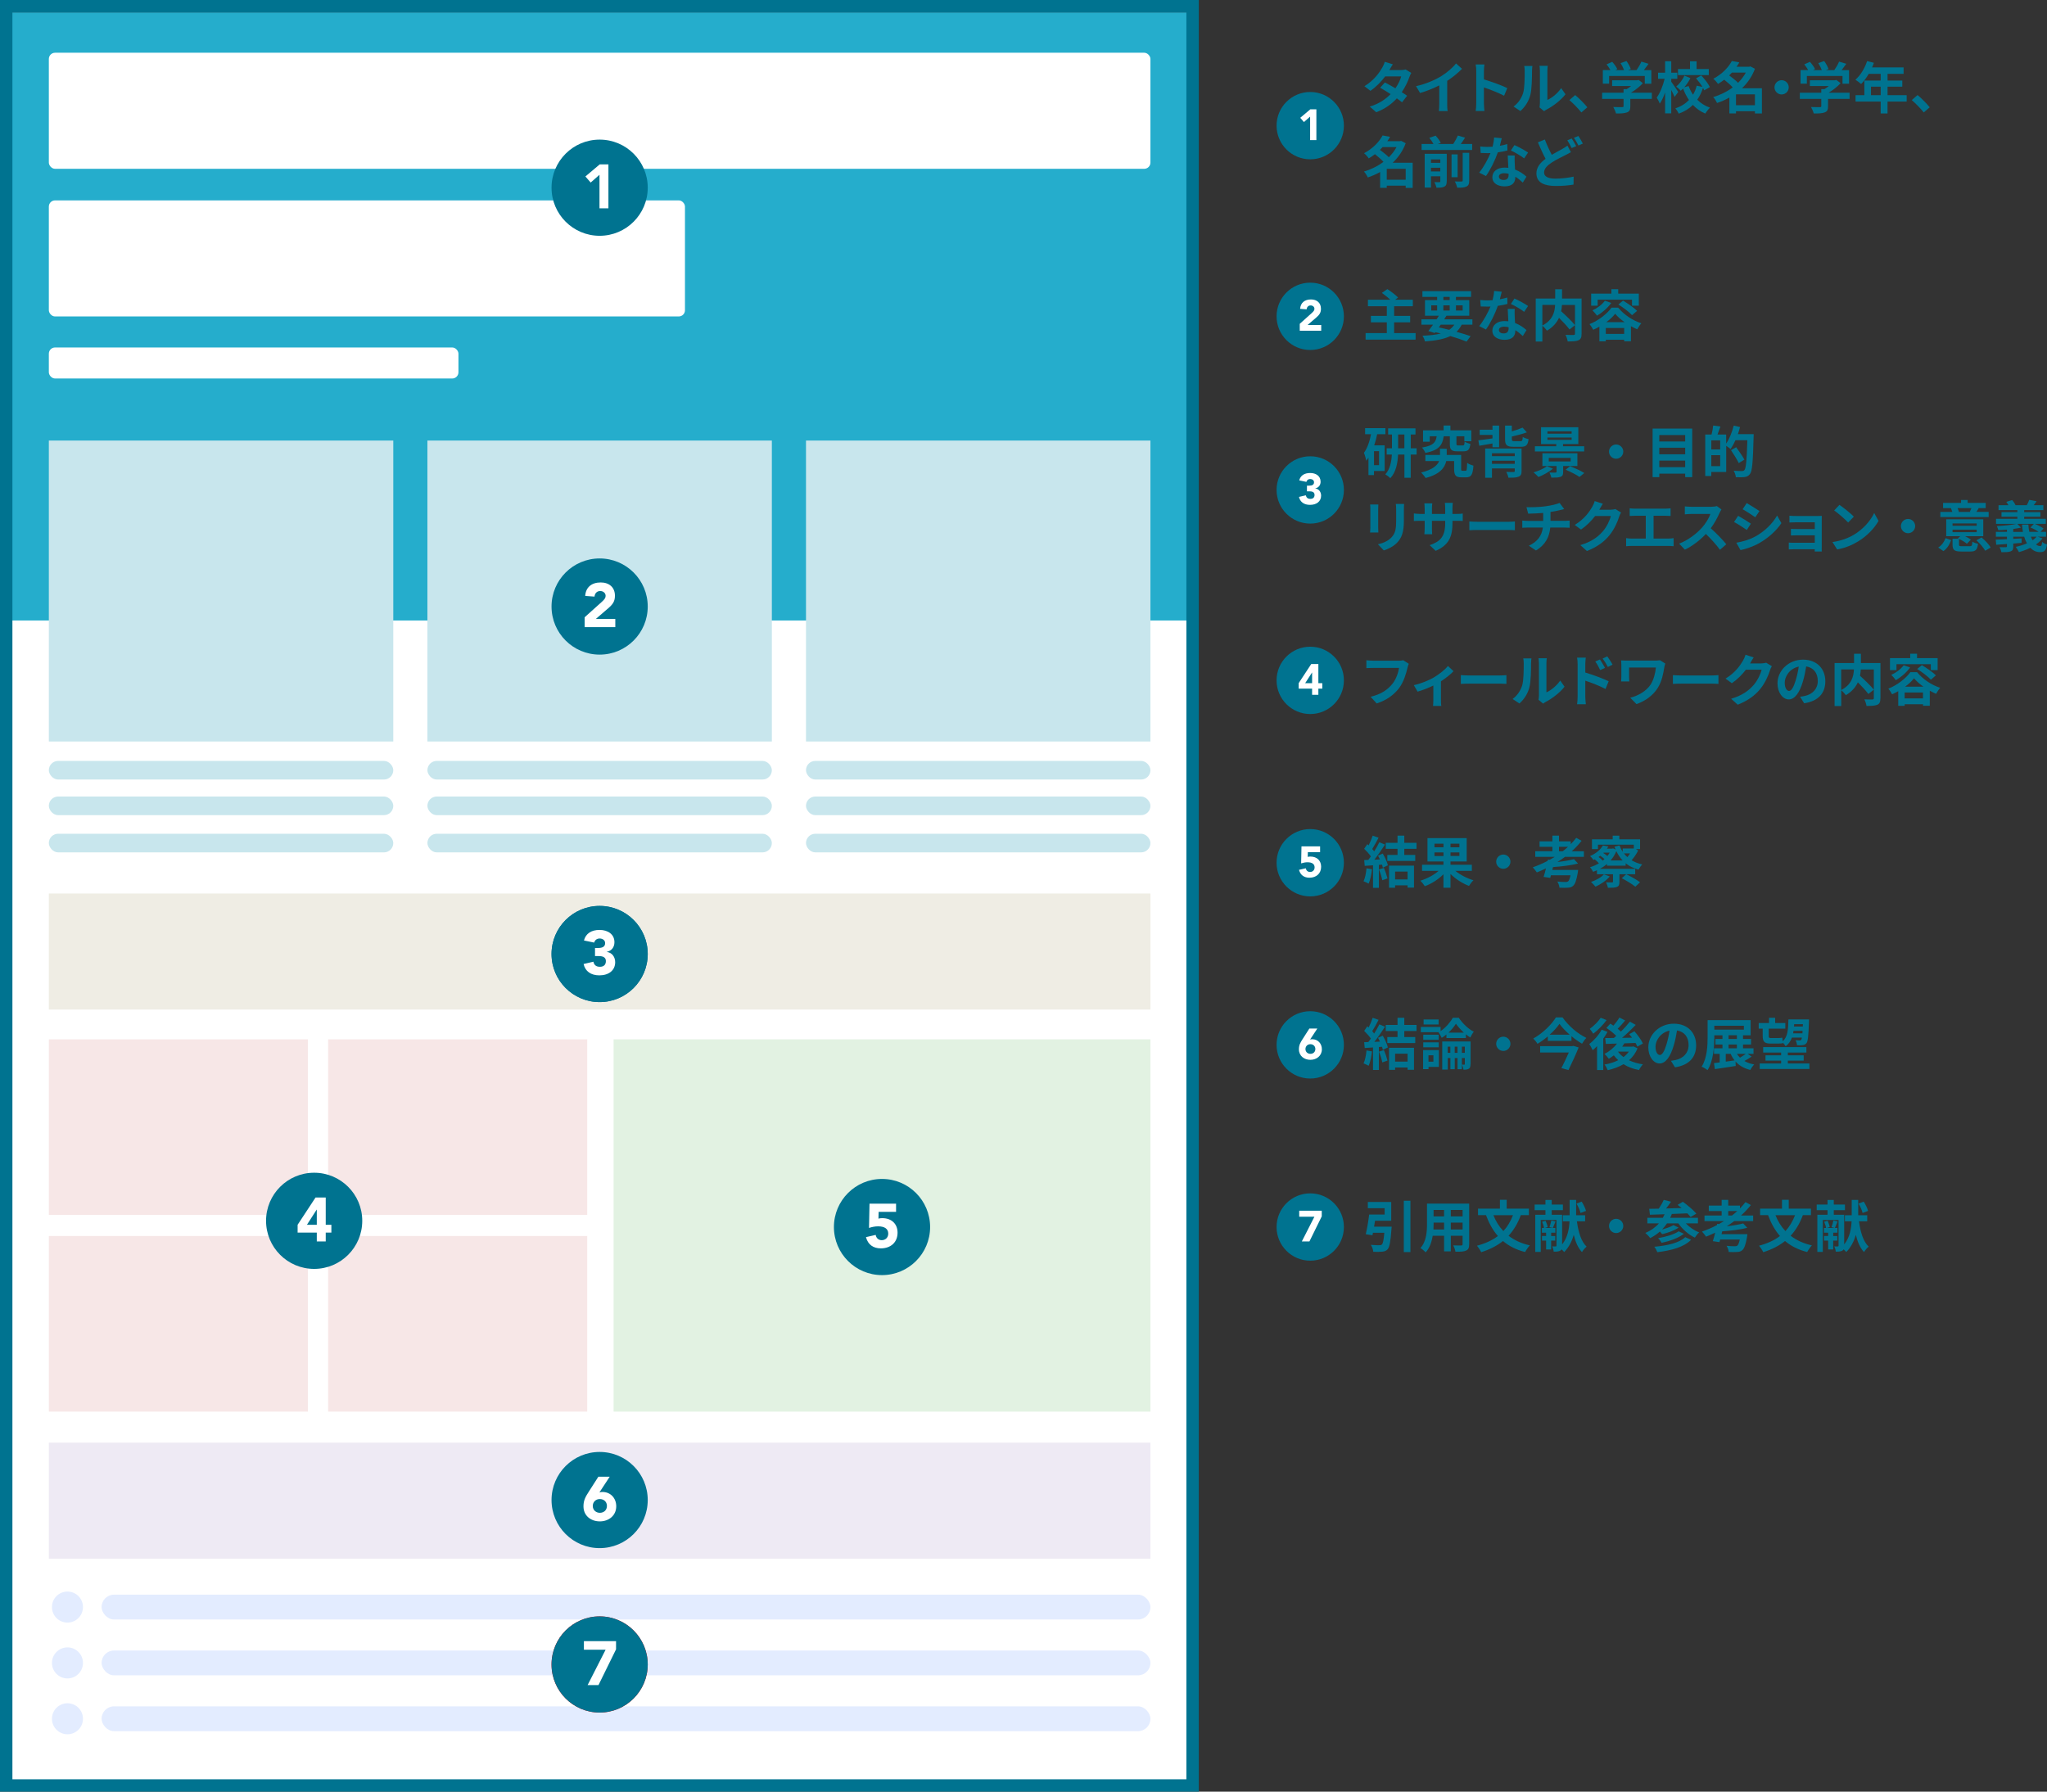<?xml version="1.0" encoding="UTF-8"?>
<svg xmlns="http://www.w3.org/2000/svg" id="_レイヤー_2" data-name="レイヤー 2" viewBox="0 0 659.67 577.5">
  <rect x="0" y="0" width="659.67" height="577.5" fill="#333333" stroke="none"/>
  <defs>
    <style>
      .cls-1 {
        fill: #007390;
      }

      .cls-1, .cls-2, .cls-3, .cls-4, .cls-5, .cls-6, .cls-7, .cls-8, .cls-9, .cls-10 {
        stroke-width: 0px;
      }

      .cls-2 {
        fill: #e3ecff;
      }

      .cls-3 {
        fill: #eeeaf4;
      }

      .cls-4 {
        fill: red;
      }

      .cls-5 {
        fill: #f7e7e7;
      }

      .cls-11 {
        fill: none;
        stroke: #007390;
        stroke-miterlimit: 10;
        stroke-width: 4px;
      }

      .cls-6 {
        fill: #efede4;
      }

      .cls-7 {
        fill: #25adcc;
      }

      .cls-8 {
        fill: #fff;
      }

      .cls-9 {
        fill: #e2f2e2;
      }

      .cls-10 {
        fill: #c8e6ed;
      }
    </style>
  </defs>
  <g id="process_11_sp">
    <rect class="cls-7" x="3.74" y="4" width="379" height="198"></rect>
    <rect class="cls-8" x="3.74" y="200" width="379" height="375"></rect>
    <rect class="cls-11" x="2" y="2" width="382.33" height="573.5"></rect>
    <g>
      <g>
        <circle class="cls-1" cx="422.24" cy="40.5" r="10.85"></circle>
        <path class="cls-8" d="M424.22,45.15h-2.02v-7.56l-1.99,1.75-1.19-1.37,3.24-2.73h1.96v9.92Z"></path>
      </g>
      <g>
        <path class="cls-1" d="M454.8,23.51c-.2.34-.43.83-.59,1.28-.47,1.39-1.3,3.21-2.48,4.93.67.41,1.28.83,1.73,1.15l-1.64,2.11c-.43-.38-1.01-.81-1.67-1.28-1.6,1.75-3.73,3.37-6.64,4.48l-2.09-1.82c3.19-.97,5.22-2.5,6.72-4.03-1.22-.79-2.45-1.53-3.37-2.05l1.53-1.71c.96.49,2.18,1.17,3.39,1.89.88-1.28,1.6-2.75,1.87-3.83h-5.17c-1.26,1.67-2.94,3.4-4.75,4.65l-1.94-1.49c3.17-1.95,4.84-4.41,5.74-5.98.27-.43.65-1.26.81-1.89l2.61.81c-.43.63-.9,1.46-1.12,1.84l-.02.02h3.69c.56,0,1.17-.07,1.57-.2l1.84,1.13Z"></path>
        <path class="cls-1" d="M466.37,33.43c0,.79.04,1.91.16,2.36h-2.84c.07-.43.13-1.57.13-2.36v-5.91c-1.85.94-4.11,1.87-6.19,2.45l-1.3-2.2c3.15-.68,6.18-2.02,8.19-3.26,1.82-1.13,3.69-2.74,4.7-4.07l1.93,1.75c-1.37,1.37-2.99,2.72-4.77,3.87v7.36Z"></path>
        <path class="cls-1" d="M484.71,30.86c-1.85-.97-4.55-2.02-6.5-2.68v5.1c0,.52.09,1.78.16,2.5h-2.81c.11-.7.18-1.78.18-2.5v-10.33c0-.65-.05-1.55-.18-2.18h2.81c-.07.63-.16,1.42-.16,2.18v2.65c2.41.7,5.87,1.98,7.53,2.79l-1.03,2.48Z"></path>
        <path class="cls-1" d="M487.77,34.33c1.58-1.12,2.56-2.77,3.06-4.3.5-1.55.52-4.95.52-7.13,0-.72-.05-1.21-.16-1.64h2.65c-.02.07-.13.88-.13,1.62,0,2.12-.05,5.92-.54,7.74-.54,2.03-1.66,3.8-3.21,5.17l-2.2-1.46ZM496.11,34.6c.07-.34.14-.85.14-1.33v-10.5c0-.81-.13-1.49-.14-1.55h2.68c-.02.05-.13.76-.13,1.57v9.42c1.46-.63,3.24-2.05,4.45-3.8l1.39,1.98c-1.49,1.94-4.09,3.89-6.1,4.92-.38.2-.56.36-.79.54l-1.49-1.24Z"></path>
        <path class="cls-1" d="M509.62,36.24c-1.1-1.35-2.61-2.9-3.87-3.98l1.87-1.62c1.28,1.04,3.01,2.83,3.92,3.94l-1.93,1.66Z"></path>
        <path class="cls-1" d="M532.32,31.87h-6.93v2.39c0,1.12-.23,1.67-1.12,1.98-.85.31-1.96.34-3.49.34-.14-.61-.56-1.51-.88-2.09,1.15.05,2.48.05,2.84.04.38,0,.47-.07.47-.32v-2.34h-6.91v-1.98h6.91v-1.17h1.03c.47-.29.96-.63,1.39-.99h-6.1v-1.85h8.08l.47-.11,1.35,1.04c-1.01,1.1-2.41,2.23-3.87,3.08h6.77v1.98ZM518.55,26.97h-2.02v-4.38h2.45c-.32-.59-.81-1.3-1.24-1.85l1.82-.81c.63.7,1.35,1.66,1.64,2.36l-.65.31h2.83c-.25-.7-.7-1.57-1.13-2.25l1.89-.68c.58.77,1.17,1.87,1.4,2.59l-.86.34h2.72c.59-.85,1.21-1.89,1.55-2.74l2.32.7c-.49.7-1.01,1.4-1.51,2.04h2.4v4.38h-2.11v-2.49h-11.49v2.49Z"></path>
        <path class="cls-1" d="M539.66,31.25c-.23-.58-.67-1.44-1.08-2.25v7.54h-1.98v-6.73c-.49,1.4-1.08,2.7-1.73,3.6-.18-.59-.65-1.42-.97-1.95,1.06-1.44,2.05-3.91,2.54-6.05h-2.11v-1.98h2.27v-3.69h1.98v3.69h1.96v1.98h-1.96v.92c.5.67,1.93,2.81,2.25,3.31l-1.17,1.6ZM549.21,29.11c-.11-.23-.23-.5-.4-.77-.45,1.39-1.06,2.67-1.85,3.8,1.13,1.12,2.5,2.02,4.1,2.56-.49.45-1.17,1.31-1.49,1.91-1.57-.65-2.9-1.6-4.01-2.79-1.19,1.19-2.7,2.14-4.56,2.81-.22-.49-.74-1.3-1.1-1.71,1.84-.59,3.28-1.53,4.39-2.68-.76-1.1-1.39-2.34-1.89-3.69-.25.25-.52.49-.77.7-.31-.41-.99-1.01-1.46-1.35,1.08-.86,2.09-2.25,2.66-3.51l1.93.79c-.52,1.04-1.22,2.09-1.98,2.93l1.39-.38c.36.99.85,1.93,1.42,2.79.54-.9.94-1.87,1.19-2.9l1.84.38c-.56-.92-1.33-1.94-2.05-2.75l1.66-.94c1.08,1.13,2.29,2.67,2.79,3.76l-1.8,1.04ZM550.68,24.21h-9.94v-1.96h3.89v-2.5h2.11v2.5h3.94v1.96Z"></path>
        <path class="cls-1" d="M567.78,36.57h-2.23v-.72h-6.1v.7h-2.14v-5.11c-1.26.72-2.61,1.3-3.98,1.76-.25-.59-.79-1.48-1.24-1.91,2.25-.65,4.43-1.73,6.3-3.12-.72-.79-1.8-1.73-2.75-2.48-.61.49-1.28.94-2,1.37-.32-.52-1.03-1.31-1.51-1.67,2.95-1.57,4.93-3.76,5.98-5.73l2.41.45c-.27.47-.58.94-.9,1.4h4.09l.36-.11,1.48.77c-.92,2.47-2.38,4.57-4.18,6.28h6.43v8.1ZM558.13,23.39c-.29.31-.58.61-.88.92.95.7,2.11,1.6,2.86,2.38,1.01-.99,1.85-2.11,2.5-3.29h-4.48ZM565.55,33.92v-3.51h-6.1v3.51h6.1Z"></path>
        <path class="cls-1" d="M574.15,25.85c1.26,0,2.3,1.04,2.3,2.3s-1.04,2.3-2.3,2.3-2.3-1.04-2.3-2.3,1.04-2.3,2.3-2.3Z"></path>
        <path class="cls-1" d="M596.04,31.87h-6.93v2.39c0,1.12-.23,1.67-1.12,1.98-.85.31-1.96.34-3.49.34-.14-.61-.56-1.51-.88-2.09,1.15.05,2.48.05,2.84.04.38,0,.47-.07.47-.32v-2.34h-6.91v-1.98h6.91v-1.17h1.03c.47-.29.96-.63,1.39-.99h-6.1v-1.85h8.08l.47-.11,1.35,1.04c-1.01,1.1-2.41,2.23-3.87,3.08h6.77v1.98ZM582.27,26.97h-2.02v-4.38h2.45c-.32-.59-.81-1.3-1.24-1.85l1.82-.81c.63.7,1.35,1.66,1.64,2.36l-.65.31h2.83c-.25-.7-.7-1.57-1.13-2.25l1.89-.68c.58.77,1.17,1.87,1.4,2.59l-.86.34h2.72c.59-.85,1.21-1.89,1.55-2.74l2.32.7c-.49.7-1.01,1.4-1.51,2.04h2.4v4.38h-2.11v-2.49h-11.49v2.49Z"></path>
        <path class="cls-1" d="M614.44,32.73h-6.16v3.85h-2.21v-3.85h-8.1v-2.05h2.84v-4.72h5.26v-2.16h-3.85c-.74,1.28-1.6,2.43-2.45,3.28-.42-.36-1.33-1.08-1.85-1.39,1.62-1.37,3.01-3.67,3.78-6l2.18.56c-.16.5-.36.99-.59,1.48h10.17v2.07h-5.17v2.16h4.75v1.98h-4.75v2.74h6.16v2.05ZM606.07,30.68v-2.74h-3.12v2.74h3.12Z"></path>
        <path class="cls-1" d="M619.96,36.24c-1.1-1.35-2.61-2.9-3.87-3.98l1.87-1.62c1.28,1.04,3.01,2.83,3.92,3.94l-1.93,1.66Z"></path>
        <path class="cls-1" d="M455.23,60.57h-2.23v-.72h-6.1v.7h-2.14v-5.11c-1.26.72-2.61,1.3-3.98,1.76-.25-.59-.79-1.48-1.24-1.91,2.25-.65,4.43-1.73,6.3-3.12-.72-.79-1.8-1.73-2.75-2.48-.61.49-1.28.94-2,1.37-.32-.52-1.03-1.31-1.51-1.67,2.95-1.57,4.93-3.76,5.98-5.73l2.41.45c-.27.47-.58.94-.9,1.4h4.09l.36-.11,1.48.77c-.92,2.47-2.38,4.57-4.18,6.28h6.43v8.1ZM445.58,47.39c-.29.31-.58.61-.88.92.95.7,2.11,1.6,2.86,2.38,1.01-.99,1.85-2.11,2.5-3.29h-4.48ZM453,57.92v-3.51h-6.1v3.51h6.1Z"></path>
        <path class="cls-1" d="M474.42,46.41v1.93h-16.29v-1.93h3.83c-.32-.61-.85-1.39-1.35-1.98l2.03-.7c.65.68,1.37,1.66,1.67,2.34l-.99.34h5.01c.54-.83,1.12-1.89,1.48-2.72l2.32.68c-.43.7-.92,1.4-1.37,2.03h3.66ZM466.22,58.44c0,.92-.18,1.42-.79,1.73-.58.31-1.4.34-2.5.34-.11-.54-.41-1.33-.68-1.82.67.04,1.39.04,1.62.02.22,0,.29-.07.29-.29v-1.6h-3.01v3.64h-2.03v-10.88h7.11v8.86ZM461.15,51.38v1.12h3.01v-1.12h-3.01ZM464.15,55.25v-1.17h-3.01v1.17h3.01ZM469.74,57.11h-1.96v-7.35h1.96v7.35ZM471.36,49.26h2.11v8.95c0,1.06-.2,1.58-.92,1.93-.68.32-1.66.38-2.95.36-.11-.58-.45-1.46-.77-2.02.92.04,1.85.04,2.16.02.29,0,.38-.07.38-.32v-8.91Z"></path>
        <path class="cls-1" d="M485.79,48.5c-.81.22-1.91.45-3.1.61-.85,2.5-2.38,5.6-3.82,7.63l-2.18-1.1c1.44-1.75,2.84-4.38,3.64-6.3-.31.02-.61.02-.92.02-.74,0-1.46-.02-2.23-.05l-.16-2.09c.77.09,1.73.13,2.38.13.52,0,1.06-.02,1.6-.05.25-.99.45-2.07.49-2.99l2.47.25c-.14.58-.36,1.48-.61,2.43.86-.14,1.69-.34,2.39-.56l.05,2.07ZM488.13,50.11c-.05.76-.02,1.49,0,2.29.02.5.05,1.37.11,2.25,1.53.58,2.79,1.48,3.69,2.29l-1.19,1.91c-.63-.58-1.44-1.3-2.41-1.89v.16c0,1.66-.9,2.95-3.44,2.95-2.21,0-3.96-.99-3.96-2.95,0-1.75,1.46-3.1,3.94-3.1.41,0,.83.04,1.21.07-.05-1.33-.14-2.9-.2-3.98h2.25ZM486.17,56.01c-.47-.11-.94-.18-1.44-.18-1.03,0-1.69.43-1.69,1.06,0,.67.56,1.12,1.53,1.12,1.21,0,1.6-.7,1.6-1.66v-.34ZM491.19,51.06c-1.03-.83-3.06-2-4.29-2.54l1.15-1.76c1.28.56,3.49,1.76,4.39,2.41l-1.26,1.89Z"></path>
        <path class="cls-1" d="M506.24,49.04c-.54.32-1.1.63-1.76.95-1.1.58-2.77,1.33-4.41,2.39-1.48.97-2.47,2-2.47,3.24s1.22,1.96,3.71,1.96c1.82,0,4.23-.29,5.82-.65l-.04,2.56c-1.51.27-3.4.45-5.73.45-3.55,0-6.23-.99-6.23-4.07,0-1.96,1.24-3.42,2.95-4.68-.81-1.51-1.67-3.42-2.48-5.31l2.25-.92c.68,1.85,1.51,3.57,2.23,4.93,1.31-.77,2.57-1.4,3.4-1.89.67-.38,1.17-.68,1.64-1.06l1.12,2.09ZM506.51,44.65c.45.65,1.1,1.8,1.44,2.47l-1.46.61c-.36-.74-.92-1.8-1.41-2.5l1.42-.58ZM508.65,43.82c.47.68,1.13,1.84,1.44,2.47l-1.42.61c-.38-.76-.96-1.8-1.46-2.48l1.44-.59Z"></path>
      </g>
    </g>
    <g>
      <g>
        <circle class="cls-1" cx="422.24" cy="101.96" r="10.85"></circle>
        <path class="cls-8" d="M425.69,99.51c0,1.26-.45,1.92-1.51,2.84l-2.8,2.41h4.4v1.85h-6.92v-2.23l3.85-3.46c.7-.63.88-.95.88-1.39,0-.64-.57-1.08-1.22-1.08-.71,0-1.22.49-1.29,1.26l-2.1-.15c.13-1.96,1.46-3.04,3.5-3.04,1.91,0,3.21,1.11,3.21,2.98Z"></path>
      </g>
      <g>
        <path class="cls-1" d="M456.2,107.36v2.11h-16.12v-2.11h6.84v-3.47h-5.13v-2.07h5.13v-3.12h-6.09v-2.09h7.2c-.76-.74-1.84-1.57-2.7-2.2l1.76-1.22c1.15.74,2.7,1.89,3.46,2.72l-.96.7h5.71v2.09h-6.03v3.12h5.17v2.07h-5.17v3.47h6.91Z"></path>
        <path class="cls-1" d="M471.05,104.65c-.45.92-1.01,1.67-1.67,2.3,1.75.49,3.31.97,4.54,1.4l-1.31,1.75c-1.37-.56-3.19-1.19-5.22-1.78-2.02.99-4.68,1.46-8.17,1.73-.14-.61-.49-1.37-.81-1.84,2.38-.09,4.32-.31,5.92-.72-.58-.14-1.15-.29-1.75-.41l-.2.27-2.07-.65c.45-.58.97-1.28,1.51-2.05h-3.75v-1.73h4.9c.25-.4.49-.77.72-1.15h-4.47v-5.04h3.91v-1.03h-4.74v-1.85h15.68v1.85h-4.88v1.03h4.3v5.04h-7.36c-.22.38-.47.76-.72,1.15h9.09v1.73h-3.46ZM461.24,100.09h1.89v-1.67h-1.89v1.67ZM463.67,105.53c1.12.23,2.25.5,3.35.79.67-.45,1.22-1.01,1.66-1.67h-4.39l-.61.88ZM465.14,96.72h2.04v-1.03h-2.04v1.03ZM467.18,100.09v-1.67h-2.04v1.67h2.04ZM469.2,98.42v1.67h2.16v-1.67h-2.16Z"></path>
        <path class="cls-1" d="M485.79,97.97c-.81.22-1.91.45-3.1.61-.85,2.5-2.38,5.6-3.82,7.63l-2.18-1.1c1.44-1.75,2.84-4.38,3.64-6.3-.31.02-.61.02-.92.02-.74,0-1.46-.02-2.23-.05l-.16-2.09c.77.09,1.73.13,2.38.13.52,0,1.06-.02,1.6-.05.25-.99.45-2.07.49-2.99l2.47.25c-.14.58-.36,1.48-.61,2.43.86-.14,1.69-.34,2.39-.56l.05,2.07ZM488.13,99.57c-.05.76-.02,1.49,0,2.29.02.5.05,1.37.11,2.25,1.53.58,2.79,1.48,3.69,2.29l-1.19,1.91c-.63-.58-1.44-1.3-2.41-1.89v.16c0,1.66-.9,2.95-3.44,2.95-2.21,0-3.96-.99-3.96-2.95,0-1.75,1.46-3.1,3.94-3.1.41,0,.83.04,1.21.07-.05-1.33-.14-2.9-.2-3.98h2.25ZM486.17,105.47c-.47-.11-.94-.18-1.44-.18-1.03,0-1.69.43-1.69,1.06,0,.67.56,1.12,1.53,1.12,1.21,0,1.6-.7,1.6-1.66v-.34ZM491.19,100.52c-1.03-.83-3.06-2-4.29-2.54l1.15-1.76c1.28.56,3.49,1.76,4.39,2.41l-1.26,1.89Z"></path>
        <path class="cls-1" d="M509.68,107.58c0,1.15-.23,1.75-.99,2.09-.74.34-1.89.38-3.49.38-.07-.61-.4-1.57-.7-2.12,1.06.05,2.27.04,2.61.04.34-.02.45-.11.45-.43v-9.24h-4.2c-.04.67-.11,1.33-.25,2.03,1.53,1.39,3.48,3.24,4.45,4.48l-1.76,1.39c-.72-.99-2.07-2.45-3.39-3.76-.7,1.51-1.91,2.99-3.87,4.14-.31-.43-.97-1.19-1.49-1.58v5.08h-2.14v-13.86h6.27v-2.99h2.21v2.99h6.3v11.38ZM497.04,104.93c3.4-1.76,4.01-4.43,4.11-6.64h-4.11v6.64Z"></path>
        <path class="cls-1" d="M521.5,99.19c1.91,2.32,4.68,4.12,7.44,5.02-.49.54-.97,1.33-1.33,1.94-.65-.29-1.33-.63-2.02-1.01v4.86h-2.18v-.49h-5.92v.5h-2.07v-4.72c-.65.38-1.31.72-1.98,1.01-.27-.52-.79-1.35-1.21-1.82,2.94-1.15,5.74-3.4,7.09-5.31h2.18ZM514.86,98.52h-2.09v-3.87h6.52v-1.44h2.2v1.44h6.64v3.87h-2.2v-1.93h-11.07v1.93ZM519.25,97.64c-1.13,1.62-2.93,3.15-4.59,4.11-.31-.45-1.04-1.31-1.48-1.71,1.55-.7,3.1-1.85,4-3.1l2.07.7ZM523.41,107.63v-1.91h-5.92v1.91h5.92ZM523.55,103.85c-1.22-.86-2.3-1.8-3.04-2.72-.68.88-1.69,1.84-2.88,2.72h5.92ZM523.05,96.9c1.51.9,3.53,2.29,4.52,3.29l-1.62,1.4c-.92-1.01-2.85-2.47-4.41-3.44l1.51-1.26Z"></path>
      </g>
    </g>
    <g>
      <g>
        <circle class="cls-1" cx="422.24" cy="157.92" r="10.85"></circle>
        <path class="cls-8" d="M425.58,155.24c0,1.13-.63,1.95-1.7,2.17v.04c1.18.15,1.86,1.15,1.86,2.31,0,1.86-1.47,2.97-3.57,2.97-1.92,0-3.19-.92-3.56-2.56l2.21-.52c.14.71.59,1.15,1.47,1.15s1.34-.48,1.34-1.28c0-1.15-1.13-1.15-1.9-1.15h-.55v-1.82h.64c1.09,0,1.64-.32,1.64-1.11,0-.63-.56-1.04-1.23-1.04-.59,0-1.08.32-1.23.92l-2.31-.48c.41-1.55,1.64-2.38,3.53-2.38s3.35,1,3.35,2.76Z"></path>
      </g>
      <g>
        <path class="cls-1" d="M443.81,139.96c-.23,1.21-.56,2.43-.96,3.58h3.37v8.28h-3.44v1.31h-1.78v-5.6c-.23.34-.49.68-.74.99-.07-.58-.43-1.95-.72-2.56,1.1-1.48,1.84-3.65,2.29-6.01h-1.91v-1.94h6.54v1.94h-2.65ZM444.41,145.43h-1.62v4.5h1.62v-4.5ZM456.51,146.51h-1.89v7.49h-2.03v-7.49h-2.05c-.11,2.65-.63,5.65-2.49,7.62-.36-.38-1.13-.97-1.62-1.24,1.55-1.67,2-4.18,2.11-6.37h-1.67v-2.02h1.71v-4.45h-1.24v-1.98h8.82v1.98h-1.53v4.45h1.89v2.02ZM452.58,144.49v-4.45h-2.02v4.45h2.02Z"></path>
        <path class="cls-1" d="M472.29,151.75c.38,0,.45-.31.52-2.56.43.38,1.44.74,2.02.9-.2,2.97-.76,3.76-2.3,3.76h-1.62c-1.76,0-2.3-.61-2.3-2.72v-2.52h-2.54c-.45,2.09-1.98,4.25-6.66,5.46-.31-.54-.97-1.3-1.42-1.76,3.75-.94,5.22-2.32,5.78-3.69h-4.43v-1.98h4.72v-1.98h2.16v1.98h4.65v4.48c0,.56.07.63.45.63h.99ZM465.25,140.62c-.4,2.77-1.42,4.48-5.91,5.37-.18-.54-.7-1.33-1.1-1.73,3.73-.61,4.46-1.73,4.74-3.64h-2.23v1.76h-2.16v-3.67h6.63v-1.55h2.2v1.55h6.73v3.51h-2.25v-1.6h-2.54v2.41c0,.49.07.54.61.54h1.44c.43,0,.52-.16.59-1.22.4.29,1.28.61,1.85.74-.23,1.87-.79,2.38-2.21,2.38h-2.02c-1.96,0-2.39-.59-2.39-2.39v-2.45h-1.98Z"></path>
        <path class="cls-1" d="M480.98,142.94c-1.51.29-3.02.52-4.27.74l-.29-1.76c1.21-.13,2.84-.36,4.55-.61v-1.13h-4.12v-1.66h4.12v-1.35h2.14v6.99h-2.14v-1.21ZM490.35,151.82c0,1.04-.25,1.55-1.01,1.84-.74.31-1.78.31-3.24.31-.09-.56-.4-1.33-.67-1.87.86.05,2.04.05,2.29.05.32-.02.43-.09.43-.34v-.83h-7.35v3.01h-2.18v-9.43h11.72v7.27ZM480.8,146.09v.94h7.35v-.94h-7.35ZM488.15,149.5v-.99h-7.35v.99h7.35ZM489.99,142.21c.54,0,.67-.22.74-1.37.43.31,1.3.59,1.87.72-.22,1.89-.79,2.45-2.39,2.45h-2.52c-2.14,0-2.67-.59-2.67-2.45v-4.39h2.18v1.87c1.28-.36,2.56-.81,3.46-1.21l1.39,1.53c-1.44.52-3.24.99-4.84,1.33v.86c0,.56.13.65.79.65h2Z"></path>
        <path class="cls-1" d="M500.46,151.05c-1.21,1.04-3.13,2.09-4.68,2.7-.36-.4-1.12-1.15-1.57-1.49,1.58-.47,3.31-1.21,4.29-2l1.96.79ZM510.52,145.52h-15.88v-1.67h6.88v-.72h-4.9v-5.42h12.01v5.42h-4.93v.72h6.82v1.67ZM503.74,150.22v1.93c0,.92-.2,1.33-.9,1.57-.72.23-1.64.23-2.9.23-.11-.52-.36-1.17-.61-1.64.74.04,1.71.04,1.95.02.25-.02.34-.07.34-.27v-1.84h-4.56v-4.12h11.27v4.12h-4.59ZM498.68,139.78h7.8v-.76h-7.8v.76ZM498.68,141.79h7.8v-.77h-7.8v.77ZM499.11,148.74h7.06v-1.15h-7.06v1.15ZM505.97,150.27c1.46.56,3.49,1.48,4.59,2.2l-1.55,1.26c-.96-.68-2.94-1.71-4.47-2.32l1.42-1.13Z"></path>
        <path class="cls-1" d="M520.82,143.27c1.26,0,2.3,1.04,2.3,2.3s-1.04,2.3-2.3,2.3-2.3-1.04-2.3-2.3,1.04-2.3,2.3-2.3Z"></path>
        <path class="cls-1" d="M545.34,138.14v15.65h-2.27v-1.12h-8.34v1.12h-2.16v-15.65h12.77ZM534.73,140.23v2.07h8.34v-2.07h-8.34ZM534.73,144.31v2.12h8.34v-2.12h-8.34ZM543.07,150.58v-2.12h-8.34v2.12h8.34Z"></path>
        <path class="cls-1" d="M565.14,139.94s0,.72-.02.97c-.23,8.05-.43,10.91-1.17,11.87-.5.67-1.01.86-1.73.99-.68.09-1.76.07-2.83.04-.04-.59-.32-1.5-.7-2.09,1.15.11,2.21.11,2.68.11.36,0,.56-.07.79-.31.52-.58.76-3.28.95-9.63h-3.85c-.47,1.08-1.03,2.07-1.58,2.84-.29-.27-.9-.68-1.39-1.01v8.41h-4.81v1.31h-1.95v-13.38h2.04c.23-.9.45-2.05.52-2.9l2.34.32c-.31.9-.63,1.8-.94,2.58h2.79v2.92c1.04-1.51,1.91-3.69,2.43-5.8l2.04.47c-.18.77-.43,1.53-.7,2.29h5.08ZM554.35,141.94h-2.86v2.92h2.86v-2.92ZM554.35,150.24v-3.53h-2.86v3.53h2.86ZM560.33,149.26c-.5-1.08-1.62-2.84-2.5-4.16l1.67-.95c.9,1.24,2.09,2.95,2.65,4l-1.82,1.12Z"></path>
        <path class="cls-1" d="M444.19,162.6c-.04.4-.05.79-.05,1.37v6.09c0,.45.02,1.15.05,1.57h-2.67c.02-.34.09-1.04.09-1.58v-6.07c0-.34-.02-.97-.07-1.37h2.65ZM452.49,162.44c-.04.5-.07,1.08-.07,1.8v3.57c0,3.87-.76,5.53-2.09,7-1.19,1.31-3.06,2.2-4.38,2.61l-1.89-1.98c1.8-.41,3.31-1.1,4.41-2.27,1.22-1.35,1.46-2.7,1.46-5.51v-3.42c0-.72-.04-1.3-.11-1.8h2.66Z"></path>
        <path class="cls-1" d="M469.41,165.65c.95,0,1.49-.04,1.98-.13v2.4c-.4-.04-1.03-.05-1.98-.05h-1.33v.59c0,4.46-1.08,7.18-5.42,9.09l-1.93-1.82c3.47-1.21,5-2.77,5-7.18v-.68h-4.27v2.45c0,.79.05,1.53.07,1.89h-2.52c.05-.36.11-1.08.11-1.89v-2.45h-1.53c-.9,0-1.55.04-1.95.07v-2.45c.32.05,1.04.16,1.95.16h1.53v-1.78c0-.68-.07-1.28-.11-1.62h2.56c-.05.34-.11.92-.11,1.64v1.76h4.27v-1.89c0-.72-.05-1.31-.11-1.67h2.56c-.04.36-.11.95-.11,1.67v1.89h1.33Z"></path>
        <path class="cls-1" d="M473.51,168.08c.65.05,1.96.11,2.9.11h9.67c.83,0,1.64-.07,2.11-.11v2.83c-.43-.02-1.35-.09-2.11-.09h-9.67c-1.03,0-2.23.04-2.9.09v-2.83Z"></path>
        <path class="cls-1" d="M504.19,167.9c.38,0,1.24-.07,1.64-.11v2.32c-.49-.04-1.1-.07-1.58-.07h-4.66c-.27,3.03-1.57,5.58-4.61,7.4l-2.29-1.55c2.74-1.26,4.18-3.19,4.52-5.85h-4.95c-.56,0-1.22.04-1.69.07v-2.32c.49.05,1.1.11,1.66.11h5.08v-2.56c-1.73.14-3.62.2-4.83.23l-.56-2.09c1.37.04,4.16,0,6.14-.29,1.8-.25,3.64-.67,4.54-1.08l1.48,1.98c-.61.14-1.08.27-1.39.34-.88.23-1.95.43-3.03.59v2.86h4.54Z"></path>
        <path class="cls-1" d="M522.39,165.22c-.2.34-.45.85-.59,1.3-.49,1.6-1.51,4-3.13,6.01-1.71,2.09-3.89,3.73-7.27,5.08l-2.12-1.91c3.69-1.1,5.69-2.66,7.26-4.45,1.22-1.4,2.27-3.56,2.56-4.92h-5.06c-1.21,1.57-2.77,3.15-4.54,4.36l-2.02-1.49c3.15-1.93,4.72-4.25,5.62-5.8.27-.45.65-1.28.81-1.89l2.63.86c-.43.63-.88,1.44-1.1,1.84l-.05.09h3.62c.56,0,1.15-.09,1.57-.22l1.84,1.13Z"></path>
        <path class="cls-1" d="M537.67,173.59c.65,0,1.22-.07,1.67-.14v2.61c-.5-.07-1.26-.09-1.67-.09h-11.87c-.54,0-1.17.02-1.76.09v-2.61c.56.11,1.21.14,1.76.14h4.57v-7.35h-3.48c-.49,0-1.26.04-1.71.07v-2.47c.47.07,1.21.11,1.71.11h9.79c.54,0,1.17-.05,1.69-.11v2.47c-.54-.04-1.17-.07-1.69-.07h-3.8v7.35h4.77Z"></path>
        <path class="cls-1" d="M554.77,164.21c-.14.2-.47.76-.63,1.12-.61,1.41-1.62,3.33-2.83,4.95,1.78,1.55,3.96,3.85,5.02,5.15l-2.05,1.78c-1.17-1.62-2.84-3.46-4.54-5.1-1.91,2.02-4.3,3.89-6.77,5.06l-1.85-1.94c2.9-1.1,5.69-3.28,7.38-5.17,1.19-1.35,2.29-3.13,2.68-4.41h-6.1c-.76,0-1.75.11-2.12.13v-2.56c.49.07,1.58.13,2.12.13h6.34c.79,0,1.51-.11,1.87-.23l1.48,1.1Z"></path>
        <path class="cls-1" d="M564.24,168.8l-1.31,2.02c-1.03-.7-2.88-1.93-4.11-2.56l1.31-2c1.21.65,3.19,1.89,4.11,2.54ZM565.69,172.92c3.06-1.71,5.56-4.18,7-6.75l1.39,2.45c-1.67,2.48-4.21,4.77-7.17,6.46-1.84,1.04-4.41,1.94-6.01,2.23l-1.35-2.38c2.02-.34,4.18-.95,6.14-2.02ZM567.01,164.73l-1.35,2c-1.01-.7-2.88-1.93-4.07-2.59l1.31-1.98c1.19.67,3.17,1.93,4.11,2.57Z"></path>
        <path class="cls-1" d="M587.06,176.54c0,.29.02.9.02,1.22h-2.27c.02-.16.02-.45.02-.72h-6.82c-.5,0-1.24.04-1.55.05v-2.21c.31.04.92.07,1.57.07h6.81v-2.4h-5.74c-.68,0-1.55.02-1.96.04v-2.12c.47.04,1.28.05,1.96.05h5.74v-2.18h-5.94c-.67,0-1.8.04-2.23.07v-2.18c.47.05,1.57.09,2.23.09h6.81c.43,0,1.1-.02,1.39-.04-.02.23-.02.83-.02,1.21v9.04Z"></path>
        <path class="cls-1" d="M597.43,172.36c3.06-1.82,5.42-4.57,6.55-7l1.4,2.54c-1.37,2.43-3.76,4.92-6.66,6.66-1.82,1.1-4.14,2.11-6.68,2.54l-1.51-2.38c2.81-.4,5.15-1.31,6.9-2.36ZM597.43,166.53l-1.84,1.89c-.94-1.01-3.19-2.97-4.5-3.89l1.69-1.8c1.26.85,3.6,2.72,4.65,3.8Z"></path>
        <path class="cls-1" d="M614.89,167.27c1.26,0,2.3,1.04,2.3,2.3s-1.04,2.3-2.3,2.3-2.3-1.04-2.3-2.3,1.04-2.3,2.3-2.3Z"></path>
        <path class="cls-1" d="M624.61,176.49c1.12-.7,1.94-1.85,2.36-3.04l1.8.63c-.49,1.37-1.22,2.7-2.48,3.55l-1.67-1.13ZM640.88,166.66h-15.58v-1.66h3.85c-.11-.38-.29-.83-.45-1.21l.09-.02h-2.61v-1.66h5.8v-.96h2.12v.96h5.82v1.66h-2.54l.27.05c-.27.47-.54.85-.76,1.17h3.98v1.66ZM634.76,176.07c.67,0,.77-.2.86-1.48.41.29,1.26.58,1.82.68-.23,2-.81,2.5-2.48,2.5h-2.9c-2.27,0-2.83-.52-2.83-2.23v-1.89h1.94l-.22-.09.74-.72h-4.5v-5.46h11.94v5.46h-5.85c.72.34,1.42.76,1.87,1.1l-1.3,1.33c-.54-.49-1.58-1.12-2.54-1.55v1.8c0,.49.14.54.96.54h2.48ZM629.23,169.48h7.78v-.77h-7.78v.77ZM629.23,171.54h7.78v-.81h-7.78v.81ZM630.85,163.78c.18.41.34.86.43,1.17l-.23.05h4l-.25-.05c.16-.34.38-.79.52-1.17h-4.46ZM638.58,173.23c1.1.92,2.39,2.23,2.93,3.26l-1.76,1.03c-.5-.95-1.73-2.38-2.83-3.37l1.66-.92Z"></path>
        <path class="cls-1" d="M658.23,173.53c-.56.74-1.3,1.39-2.11,1.96.43.34.88.52,1.35.52.43,0,.54-.32.63-1.33.42.38,1.08.68,1.57.83-.29,2.02-.88,2.45-2.3,2.45-1.19,0-2.21-.5-3.08-1.39-1.15.58-2.41,1.04-3.66,1.39-.2-.43-.7-1.28-1.04-1.69,1.24-.27,2.5-.65,3.62-1.13-.36-.63-.67-1.35-.9-2.14h-3.51v.68l2.7-.14-.02,1.44-2.68.22v.92c0,.95-.2,1.37-.86,1.6-.7.25-1.62.27-2.95.27-.11-.5-.36-1.17-.61-1.64.77.05,1.76.04,2.03.02.27,0,.36-.07.36-.31v-.72c-1.26.11-2.45.18-3.46.25l-.16-1.64c.99-.04,2.25-.09,3.62-.16v-.79h-3.57v-1.57h3.57v-.72c-.95.09-1.93.14-2.81.16-.07-.36-.27-.92-.45-1.28,2.2-.13,4.75-.38,6.34-.74h-6.61v-1.62h6.88v-.67h-5.11v-1.48h5.11v-.65h-6.07v-1.58h3.19c-.2-.38-.43-.76-.68-1.08l1.87-.59c.45.47.9,1.17,1.1,1.67h3.62c.31-.54.63-1.22.79-1.73l2.38.45c-.32.47-.65.92-.94,1.28h3.12v1.58h-6.18v.65h5.22v1.48h-5.22v.67h6.97v1.62h-3.57c.99.38,2.2,1.01,2.84,1.51l-.95,1.06h1.76v1.57h-2.7l1.57.54ZM651.91,171.43c-.14-.74-.23-1.53-.29-2.34h2.05c.04.83.14,1.6.31,2.34h2.97c-.7-.5-1.73-1.08-2.63-1.4l1.12-1.17h-5.33l1.17,1.21c-.74.16-1.58.31-2.49.43v.94h3.12ZM654.47,172.99c.16.41.34.81.56,1.15.5-.34.95-.74,1.31-1.15h-1.87Z"></path>
      </g>
    </g>
    <g>
      <g>
        <circle class="cls-1" cx="422.24" cy="219.3" r="10.85"></circle>
        <path class="cls-8" d="M418.51,220.2l4.05-6.16h2.3v6.16h1.27v1.76h-1.27v1.99h-2.02v-1.99h-4.33v-1.76ZM420.61,220.2h2.23v-3.42h-.03l-2.2,3.42Z"></path>
      </g>
      <g>
        <path class="cls-1" d="M453.99,213.96c-.16.36-.31.86-.4,1.26-.41,1.76-1.21,4.56-2.7,6.55-1.64,2.16-4.03,3.94-7.24,4.97l-1.96-2.16c3.57-.83,5.6-2.39,7.06-4.21,1.19-1.49,1.87-3.55,2.11-5.08h-8.39c-.81,0-1.67.04-2.14.07v-2.54c.54.05,1.57.14,2.16.14h8.32c.36,0,.94-.02,1.42-.14l1.76,1.13Z"></path>
        <path class="cls-1" d="M468.41,216.34c-.85.94-2.41,2.2-4.05,3.26v6c0,.63.02,1.58.13,1.94h-2.67c.05-.36.09-1.31.09-1.94v-4.63c-1.58.76-3.56,1.55-5.08,1.96l-1.21-2.09c2.32-.49,4.93-1.6,6.36-2.43,1.84-1.08,3.73-2.58,4.63-3.75l1.8,1.67Z"></path>
        <path class="cls-1" d="M470.78,217.61c.65.05,1.96.11,2.9.11h9.67c.83,0,1.64-.07,2.11-.11v2.83c-.43-.02-1.35-.09-2.11-.09h-9.67c-1.03,0-2.23.04-2.9.09v-2.83Z"></path>
        <path class="cls-1" d="M487.46,225.29c1.58-1.12,2.56-2.77,3.06-4.3.5-1.55.52-4.95.52-7.13,0-.72-.05-1.21-.16-1.64h2.65c-.02.07-.13.88-.13,1.62,0,2.12-.05,5.92-.54,7.74-.54,2.03-1.66,3.8-3.21,5.17l-2.2-1.46ZM495.8,225.55c.07-.34.14-.85.14-1.33v-10.5c0-.81-.13-1.49-.14-1.55h2.68c-.02.05-.13.76-.13,1.57v9.42c1.46-.63,3.24-2.05,4.45-3.8l1.39,1.98c-1.49,1.94-4.09,3.89-6.1,4.92-.38.2-.56.36-.79.54l-1.49-1.24Z"></path>
        <path class="cls-1" d="M510.88,216.77c2.39.72,5.87,2,7.53,2.81l-1.01,2.5c-1.87-.99-4.57-2.04-6.52-2.68v5.1c0,.5.09,1.76.18,2.5h-2.83c.11-.7.18-1.8.18-2.5v-10.35c0-.65-.05-1.53-.18-2.18h2.81c-.07.63-.16,1.42-.16,2.18v2.63ZM515.67,215.98c-.52-1.13-.92-1.85-1.58-2.77l1.51-.65c.5.76,1.22,1.91,1.64,2.72l-1.57.7ZM518.14,214.97c-.58-1.13-1.01-1.8-1.67-2.7l1.5-.7c.52.72,1.28,1.86,1.69,2.67l-1.51.74Z"></path>
        <path class="cls-1" d="M536.66,213.89c-.11.27-.27.95-.32,1.21-.32,1.89-.74,4.5-2.14,6.68-1.5,2.36-3.94,4.16-6.82,5.17l-2.02-2.05c2.43-.59,5.2-2.09,6.63-4.34.9-1.46,1.46-3.46,1.64-5.4h-8.64v3.01c0,.27,0,.9.07,1.48h-2.65c.05-.56.09-1.01.09-1.48v-3.8c0-.49-.04-1.03-.09-1.51.58.04,1.37.07,2.2.07h8.61c.61,0,1.24-.04,1.71-.13l1.75,1.1Z"></path>
        <path class="cls-1" d="M539.11,217.61c.65.05,1.96.11,2.9.11h9.67c.83,0,1.64-.07,2.11-.11v2.83c-.43-.02-1.35-.09-2.11-.09h-9.67c-1.03,0-2.23.04-2.9.09v-2.83Z"></path>
        <path class="cls-1" d="M570.99,214.75c-.2.34-.45.85-.59,1.3-.49,1.6-1.51,4-3.13,6.01-1.71,2.09-3.89,3.73-7.27,5.08l-2.12-1.91c3.69-1.1,5.69-2.66,7.26-4.45,1.22-1.4,2.27-3.56,2.56-4.92h-5.06c-1.21,1.57-2.77,3.15-4.54,4.36l-2.02-1.49c3.15-1.93,4.72-4.25,5.62-5.8.27-.45.65-1.28.81-1.89l2.63.86c-.43.63-.88,1.44-1.1,1.84l-.05.09h3.62c.56,0,1.15-.09,1.57-.22l1.84,1.13Z"></path>
        <path class="cls-1" d="M580.09,224.58c.68-.09,1.19-.18,1.66-.29,2.29-.54,4.05-2.18,4.05-4.77s-1.33-4.3-3.73-4.72c-.25,1.51-.56,3.17-1.06,4.84-1.06,3.6-2.61,5.8-4.55,5.8s-3.64-2.18-3.64-5.19c0-4.11,3.58-7.63,8.21-7.63s7.2,3.08,7.2,6.97-2.3,6.41-6.81,7.09l-1.33-2.11ZM578.71,219.18c.41-1.31.74-2.85.96-4.32-2.95.61-4.52,3.21-4.52,5.17,0,1.8.72,2.68,1.39,2.68.74,0,1.46-1.12,2.18-3.53Z"></path>
        <path class="cls-1" d="M605.98,225.07c0,1.15-.23,1.75-.99,2.09-.74.34-1.89.38-3.49.38-.07-.61-.4-1.57-.7-2.12,1.06.05,2.27.04,2.61.04.34-.02.45-.11.45-.43v-9.24h-4.2c-.04.67-.11,1.33-.25,2.03,1.53,1.39,3.48,3.24,4.45,4.48l-1.76,1.39c-.72-.99-2.07-2.45-3.38-3.76-.7,1.51-1.91,2.99-3.87,4.14-.31-.43-.97-1.19-1.49-1.58v5.08h-2.14v-13.86h6.27v-2.99h2.21v2.99h6.3v11.38ZM593.34,222.42c3.4-1.76,4.01-4.43,4.11-6.64h-4.11v6.64Z"></path>
        <path class="cls-1" d="M617.81,216.68c1.91,2.32,4.68,4.12,7.44,5.02-.49.54-.97,1.33-1.33,1.94-.65-.29-1.33-.63-2.02-1.01v4.86h-2.18v-.49h-5.92v.5h-2.07v-4.72c-.65.38-1.31.72-1.98,1.01-.27-.52-.79-1.35-1.21-1.82,2.94-1.15,5.74-3.4,7.09-5.31h2.18ZM611.16,216.01h-2.09v-3.87h6.52v-1.44h2.2v1.44h6.64v3.87h-2.2v-1.93h-11.07v1.93ZM615.55,215.13c-1.13,1.62-2.93,3.15-4.59,4.11-.31-.45-1.04-1.31-1.48-1.71,1.55-.7,3.1-1.85,4-3.1l2.07.7ZM619.71,225.12v-1.91h-5.92v1.91h5.92ZM619.86,221.34c-1.22-.86-2.3-1.8-3.04-2.72-.68.88-1.69,1.84-2.88,2.72h5.92ZM619.35,214.39c1.51.9,3.53,2.29,4.52,3.29l-1.62,1.4c-.92-1.01-2.85-2.47-4.41-3.44l1.51-1.26Z"></path>
      </g>
    </g>
    <g>
      <g>
        <circle class="cls-1" cx="422.24" cy="278.08" r="10.85"></circle>
        <path class="cls-8" d="M425.41,274.67h-3.94l-.04,1.53c.24-.08.52-.11.87-.11,2.14,0,3.45,1.34,3.45,3.28,0,2.17-1.53,3.54-3.78,3.54-1.72,0-2.91-.87-3.35-2.54l2.2-.5c.11.71.62,1.19,1.36,1.19.83,0,1.47-.57,1.47-1.49,0-1.06-.81-1.64-2.28-1.64-.67,0-1.37.13-2.06.36l.11-5.48h6v1.85Z"></path>
      </g>
      <g>
        <path class="cls-1" d="M442.14,280.17c-.18,1.69-.56,3.49-1.08,4.65-.38-.23-1.17-.61-1.64-.77.52-1.06.81-2.67.95-4.18l1.76.31ZM445.6,275.11c.72,1.21,1.44,2.77,1.66,3.8l-1.62.76c-.05-.29-.14-.61-.25-.97l-1.03.07v7.4h-1.89v-7.26c-.97.05-1.87.13-2.67.18l-.18-1.87,1.33-.05c.27-.34.56-.72.83-1.12-.52-.77-1.4-1.75-2.16-2.47l1.01-1.48c.14.13.29.25.43.38.5-.99,1.01-2.2,1.31-3.13l1.89.67c-.65,1.24-1.39,2.63-2.04,3.64.23.25.45.52.63.76.65-1.01,1.22-2.05,1.66-2.95l1.82.76c-1.01,1.58-2.27,3.42-3.44,4.88l1.82-.09c-.2-.41-.42-.85-.63-1.22l1.51-.67ZM445.97,279.76c.49,1.06.95,2.47,1.17,3.38l-1.69.59c-.14-.92-.61-2.38-1.06-3.47l1.58-.5ZM452.55,273.6v1.96h3.53v1.94h-9v-1.94h3.29v-1.96h-3.8v-1.94h3.8v-2.32h2.18v2.32h3.94v1.94h-3.94ZM447.63,279.02h8.05v7.09h-2.07v-.74h-4.02v.76h-1.96v-7.11ZM449.59,280.93v2.54h4.02v-2.54h-4.02Z"></path>
        <path class="cls-1" d="M469.01,280.71c1.58,1.28,3.78,2.43,5.83,3.02-.49.43-1.13,1.28-1.44,1.82-2.09-.79-4.29-2.2-5.96-3.84v4.43h-2.27v-4.34c-1.66,1.66-3.85,3.06-6,3.85-.32-.5-.97-1.33-1.46-1.78,2.14-.63,4.38-1.82,5.89-3.17h-5.33v-1.96h6.9v-1.06h-5.15v-7.53h12.64v7.53h-5.22v1.06h6.88v1.96h-5.31ZM462.28,273.1h2.9v-1.15h-2.9v1.15ZM465.18,275.91v-1.15h-2.9v1.15h2.9ZM470.31,271.95h-2.86v1.15h2.86v-1.15ZM470.31,274.75h-2.86v1.15h2.86v-1.15Z"></path>
        <path class="cls-1" d="M484.46,275.44c1.26,0,2.3,1.04,2.3,2.3s-1.04,2.3-2.3,2.3-2.3-1.04-2.3-2.3,1.04-2.3,2.3-2.3Z"></path>
        <path class="cls-1" d="M504.33,276.18c-.77.59-1.58,1.15-2.41,1.67,2.02-.23,3.98-.56,5.31-.92l1.31,1.4c-2.23.61-5.33.95-8.07,1.15l-.22.92h8.32s-.04.59-.11.9c-.43,2.43-.86,3.66-1.48,4.2-.49.47-.97.59-1.73.63-.59.05-1.62.05-2.7,0-.04-.59-.31-1.4-.68-1.98,1.04.11,2.18.14,2.65.14.34,0,.58-.04.79-.18.29-.23.58-.85.81-1.98h-6.32l-.22.83-2.14-.31c.25-.76.52-1.73.77-2.75-.97.47-1.96.9-2.95,1.3-.29-.43-.92-1.24-1.31-1.64,1.64-.58,3.26-1.26,4.81-2.09l.09-.41.58.07c.56-.31,1.1-.63,1.62-.95h-6.3v-1.8h5.53v-1.44h-4.14v-1.75h4.14v-1.85h2.12v1.85h3.78v.92c.65-.67,1.24-1.35,1.78-2.05l1.73.95c-.94,1.19-2,2.32-3.17,3.37h3.91v1.8h-6.1ZM503.61,274.38c.59-.47,1.17-.94,1.71-1.44h-2.92v1.44h1.21Z"></path>
        <path class="cls-1" d="M517.88,279.04v-.56c-.7.61-1.48,1.13-2.3,1.57h11.38v1.75h-5.08v2.43c0,.94-.16,1.39-.86,1.67-.7.25-1.6.25-2.86.25-.07-.56-.34-1.24-.58-1.76.74.04,1.66.04,1.91.02.25,0,.32-.05.32-.25v-2.36h-5.17v-1.28c-.41.18-.83.34-1.24.49-.22-.45-.65-1.12-1.01-1.48,1.01-.29,1.98-.72,2.88-1.26-.34-.4-.86-.9-1.35-1.28-.13.07-.29.14-.43.22-.23-.41-.72-.99-1.1-1.26,2.11-.92,3.47-2.2,4.16-3.44l1.76.31c-.14.25-.29.49-.45.72h1.67l.32-.09.79.38c-.13-.29-.25-.59-.36-.92l1.62-.41c.27.74.63,1.44,1.04,2.07v-1.08h3.42l.16-.04v-1.19h-11.56v1.42h-1.93v-3.15h6.68v-1.17h2.14v1.17h6.68v3.15h-1.35l.74.47c-.54,1.08-1.31,2.21-2.12,3.13.99.59,2.12,1.06,3.44,1.35-.41.4-.95,1.17-1.21,1.67-1.64-.45-3.01-1.13-4.14-2.04v.77h-6.03ZM518.77,282.51c-1.1,1.31-2.97,2.56-4.61,3.29-.32-.4-1.03-1.17-1.44-1.53,1.6-.54,3.26-1.44,4.16-2.45l1.89.68ZM516.51,277.4c.2-.14.38-.31.56-.49-.36-.34-.88-.76-1.37-1.08-.16.13-.34.27-.54.4.5.36,1.03.81,1.35,1.17ZM516.82,274.83l-.13.13c.45.27.95.63,1.31.95.27-.34.52-.7.74-1.08h-1.93ZM522.92,277.35c-.83-.86-1.49-1.87-2.04-3.01-.45,1.13-1.1,2.14-1.85,3.01h3.89ZM527.01,285.81c-.94-.79-2.9-1.98-4.38-2.74l1.44-1.28c1.44.68,3.42,1.8,4.46,2.58l-1.53,1.44ZM523.34,275.08c.32.43.7.83,1.1,1.19.32-.38.61-.77.86-1.19h-1.96Z"></path>
      </g>
    </g>
    <g>
      <g>
        <circle class="cls-1" cx="422.24" cy="336.79" r="10.85"></circle>
        <path class="cls-8" d="M424.52,331.53l-2.33,3.54c.22-.06.45-.1.69-.1,1.84,0,3.11,1.4,3.11,3.24,0,2.1-1.7,3.4-3.7,3.4s-3.7-1.25-3.7-3.4c0-1.37.49-2.2,1.21-3.31l2.16-3.38h2.56ZM422.29,339.68c.9,0,1.6-.6,1.6-1.55s-.71-1.56-1.61-1.56-1.58.66-1.58,1.56c0,.99.78,1.55,1.6,1.55Z"></path>
      </g>
      <g>
        <path class="cls-1" d="M442.14,338.88c-.18,1.69-.56,3.49-1.08,4.65-.38-.23-1.17-.61-1.64-.77.52-1.06.81-2.67.95-4.18l1.76.31ZM445.6,333.82c.72,1.21,1.44,2.77,1.66,3.8l-1.62.76c-.05-.29-.14-.61-.25-.97l-1.03.07v7.4h-1.89v-7.26c-.97.05-1.87.13-2.67.18l-.18-1.87,1.33-.05c.27-.34.56-.72.83-1.12-.52-.77-1.4-1.75-2.16-2.47l1.01-1.48c.14.13.29.25.43.38.5-.99,1.01-2.2,1.31-3.13l1.89.67c-.65,1.24-1.39,2.63-2.04,3.64.23.25.45.52.63.76.65-1.01,1.22-2.05,1.66-2.95l1.82.76c-1.01,1.58-2.27,3.42-3.44,4.88l1.82-.09c-.2-.41-.42-.85-.63-1.22l1.51-.67ZM445.97,338.47c.49,1.06.95,2.47,1.17,3.38l-1.69.59c-.14-.92-.61-2.38-1.06-3.47l1.58-.5ZM452.55,332.31v1.96h3.53v1.94h-9v-1.94h3.29v-1.96h-3.8v-1.94h3.8v-2.32h2.18v2.32h3.94v1.94h-3.94ZM447.63,337.73h8.05v7.09h-2.07v-.74h-4.02v.76h-1.96v-7.11ZM449.59,339.64v2.54h4.02v-2.54h-4.02Z"></path>
        <path class="cls-1" d="M466.12,333.44c-.49.4-.99.77-1.51,1.08-.22-.52-.68-1.28-1.03-1.75l.13-.07h-5.83v-1.69h6.37v1.35c1.64-1.13,3.15-2.88,3.93-4.3h1.93c1.22,1.8,3.04,3.6,4.84,4.48-.41.5-.83,1.26-1.13,1.87-.47-.29-.96-.63-1.42-1.03v1.21h-6.27v-1.15ZM463.69,343.89h-3.33v.72h-1.75v-6.14h5.08v5.42ZM463.65,335.15h-4.99v-1.64h4.99v1.64ZM458.66,335.98h4.99v1.6h-4.99v-1.6ZM463.61,330.22h-4.84v-1.62h4.84v1.62ZM460.35,340.14v2.07h1.58v-2.07h-1.58ZM473.89,342.99c0,.76-.11,1.21-.56,1.49-.43.27-.97.31-1.71.31-.05-.49-.29-1.17-.5-1.64.32.02.63.02.76.02.14,0,.18-.05.18-.2v-1.94h-.95v3.6h-1.4v-3.6h-.9v3.6h-1.4v-3.6h-.86v3.73h-1.78v-9.07h9.15v7.31ZM467.39,339.35v-1.98h-.86v1.98h.86ZM471.75,332.85c-1.01-.92-1.93-1.96-2.56-2.88-.56.92-1.42,1.96-2.41,2.88h4.97ZM469.7,339.35v-1.98h-.9v1.98h.9ZM472.06,339.35v-1.98h-.95v1.98h.95Z"></path>
        <path class="cls-1" d="M484.46,334.15c1.26,0,2.3,1.04,2.3,2.3s-1.04,2.3-2.3,2.3-2.3-1.04-2.3-2.3,1.04-2.3,2.3-2.3Z"></path>
        <path class="cls-1" d="M503.54,327.93c1.93,2.75,4.88,5.29,7.69,6.61-.54.54-1.01,1.22-1.4,1.87-1.13-.67-2.3-1.49-3.4-2.41v1.5h-7.63v-1.44c-1.03.88-2.16,1.69-3.33,2.39-.27-.5-.88-1.26-1.35-1.71,3.04-1.67,5.94-4.57,7.29-6.81h2.14ZM507.03,337.12l1.71.5c-.88,2.2-2.18,5.01-3.29,7.29l-2.27-.63c.79-1.55,1.71-3.47,2.39-5.04h-9.24v-2.04h10.32l.38-.09ZM505.84,333.51c-1.31-1.15-2.49-2.38-3.28-3.49-.77,1.12-1.87,2.34-3.17,3.49h6.45Z"></path>
        <path class="cls-1" d="M518.04,332.6c-.4.72-.86,1.46-1.37,2.18v10.12h-2v-7.71c-.47.5-.94.94-1.41,1.33-.2-.47-.77-1.55-1.12-2,1.51-1.13,3.08-2.88,4.02-4.63l1.87.7ZM517.74,328.8c-1.13,1.55-2.81,3.29-4.3,4.39-.27-.43-.79-1.19-1.12-1.57,1.28-.9,2.77-2.39,3.53-3.56l1.89.74ZM527.71,337.87c-.61,1.58-1.57,2.86-2.74,3.89,1.3.61,2.81,1.06,4.48,1.31-.45.45-1.01,1.28-1.28,1.84-1.91-.38-3.57-1.01-4.97-1.89-1.49.88-3.24,1.51-5.1,1.93-.2-.54-.65-1.39-1.03-1.82,1.6-.27,3.12-.74,4.43-1.4-.52-.47-1.01-.99-1.42-1.57-.54.41-1.08.79-1.62,1.12-.29-.41-.97-1.21-1.39-1.58,1.53-.77,3.01-1.96,4.02-3.33l-3.6.11-.18-1.89c.81,0,1.75,0,2.77-.02.25-.22.52-.45.77-.68-.83-.85-2.09-1.85-3.17-2.56l1.28-1.39c.31.2.65.41.99.65.7-.81,1.46-1.8,1.93-2.61l1.85.95c-.77.94-1.66,1.91-2.41,2.67.38.31.74.61,1.03.9,1.1-1.06,2.12-2.2,2.9-3.19l1.89,1.04c-1.3,1.37-2.9,2.9-4.41,4.18l3.22-.05c-.29-.41-.59-.79-.9-1.15l1.66-.92c1.04,1.17,2.23,2.79,2.74,3.94l-1.8,1.01c-.14-.34-.34-.76-.59-1.19-1.19.05-2.41.09-3.58.13-.22.36-.45.72-.7,1.06h3.26l.34-.07,1.33.59ZM521.41,338.97c.47.65,1.08,1.22,1.78,1.75.68-.52,1.26-1.1,1.73-1.76h-3.49l-.02.02Z"></path>
        <path class="cls-1" d="M538.46,341.92c.68-.09,1.19-.18,1.66-.29,2.29-.54,4.05-2.18,4.05-4.77s-1.33-4.3-3.73-4.72c-.25,1.51-.56,3.17-1.06,4.84-1.06,3.6-2.61,5.8-4.55,5.8s-3.64-2.18-3.64-5.19c0-4.11,3.58-7.63,8.21-7.63s7.2,3.08,7.2,6.97-2.3,6.41-6.81,7.09l-1.33-2.11ZM537.07,336.52c.41-1.31.74-2.85.96-4.32-2.95.61-4.52,3.21-4.52,5.17,0,1.8.72,2.68,1.39,2.68.74,0,1.46-1.12,2.18-3.53Z"></path>
        <path class="cls-1" d="M564.49,340.56c-.74.52-1.58,1.03-2.34,1.42.88.52,1.94.9,3.17,1.13-.43.41-.99,1.21-1.26,1.76-2.05-.5-3.6-1.42-4.77-2.74l.07,1.46c-2.34.38-4.84.72-6.72,1.01l-.29-1.94c.54-.05,1.17-.13,1.84-.22v-2.75h-1.85v-1.8h2.75v-1.22h-2.27v-1.78h2.27v-1.19h-2.63v.43c0,3.15-.29,7.83-2.18,10.79-.43-.34-1.37-.9-1.91-1.1,1.78-2.77,1.93-6.82,1.93-9.69v-5.31h13.86v4.88h-2.45v1.19h2.59v1.78h-2.59v1.22h3.38v1.8h-1.89l1.28.87ZM552.46,331.88h9.53v-1.26h-9.53v1.26ZM556.15,342.19c.92-.13,1.89-.25,2.84-.4-.49-.61-.92-1.31-1.26-2.11h-1.58v2.5ZM557.05,334.88h2.68v-1.19h-2.68v1.19ZM557.05,337.89h2.68v-1.22h-2.68v1.22ZM559.75,339.69c.29.45.61.85.99,1.22.63-.38,1.31-.83,1.84-1.22h-2.83Z"></path>
        <path class="cls-1" d="M568.03,331.55h-1.26v-1.8h3.31v-1.69h1.98v1.69h3.28v1.8h-5.35v2.34c0,.5.11.7.56.7h2.36c.45,0,1.13-.04,1.46-.13.04.32.07.76.13,1.15,1.66-1.46,1.76-3.8,1.84-7.02h6.64s0,.54-.02.76c-.16,4.57-.34,6.27-.77,6.84-.34.45-.72.59-1.21.67-.43.07-1.13.07-1.87.05-.02-.47-.22-1.19-.47-1.62.58.05,1.06.07,1.33.07.22,0,.38-.05.5-.22.09-.11.16-.32.22-.7h-3.22c-.41,1.13-1.04,2.07-2.03,2.79-.16-.32-.54-.81-.88-1.15l.02.14c-.34.13-1.01.14-1.6.14h-2.43c-1.98,0-2.5-.65-2.5-2.52v-2.3ZM583.1,342.79v1.76h-16.01v-1.76h6.9v-.92h-5.04v-1.71h5.04v-.9h-5.78v-1.75h13.92v1.75h-5.98v.9h5.11v1.71h-5.11v.92h6.95ZM580.85,333.07c.02-.25.04-.52.05-.81h-2.92c-.04.27-.07.54-.13.81h2.99ZM578.19,330.11c-.02.27-.04.52-.05.77h2.83l.04-.77h-2.81Z"></path>
      </g>
    </g>
    <g>
      <g>
        <circle class="cls-1" cx="422.24" cy="395.5" r="10.85"></circle>
        <path class="cls-8" d="M425.94,392.08l-3.96,8.07h-2.45l4.06-7.98h-4.9v-1.93h7.26v1.85Z"></path>
      </g>
      <g>
        <path class="cls-1" d="M448.48,395.37s-.02.59-.07.88c-.29,3.98-.61,5.73-1.24,6.43-.5.54-1.01.7-1.78.77-.63.07-1.73.07-2.83.04-.05-.68-.38-1.62-.79-2.25,1.08.11,2.23.13,2.72.13.36,0,.58-.04.81-.22.38-.31.61-1.44.81-3.8h-3.66c-.05.29-.11.56-.16.81l-2.16-.34c.41-1.69.86-4.27,1.1-6.34h4.99v-2.05h-5.42v-2h7.54v6.05h-5.22c-.09.63-.2,1.28-.31,1.89h5.67ZM454.53,387.02v16.55h-2.14v-16.55h2.14Z"></path>
        <path class="cls-1" d="M473.46,401.03c0,1.15-.25,1.73-.97,2.05-.74.36-1.84.4-3.46.38-.07-.58-.41-1.49-.68-2.05,1.01.05,2.2.04,2.52.04.34,0,.47-.11.47-.43v-2.7h-3.8v5.02h-2.16v-5.02h-3.67c-.32,1.96-.97,3.94-2.27,5.35-.34-.4-1.21-1.13-1.69-1.39,1.96-2.16,2.12-5.37,2.12-7.89v-6.43h13.59v13.07ZM465.38,396.29v-2.21h-3.38v.32c0,.58-.02,1.22-.05,1.89h3.44ZM461.99,389.99v2.09h3.38v-2.09h-3.38ZM471.34,389.99h-3.8v2.09h3.8v-2.09ZM471.34,396.29v-2.21h-3.8v2.21h3.8Z"></path>
        <path class="cls-1" d="M490.09,391.68c-.97,2.65-2.29,4.84-3.94,6.64,1.85,1.42,4.12,2.48,6.86,3.1-.52.52-1.21,1.53-1.53,2.14-2.9-.74-5.24-1.94-7.13-3.55-1.96,1.57-4.29,2.74-7.02,3.6-.25-.56-.92-1.57-1.35-2.09,2.66-.7,4.92-1.73,6.73-3.12-1.62-1.85-2.86-4.11-3.83-6.73h-2.57v-2.09h7.06v-2.85h2.18v2.85h7.15v2.09h-2.59ZM481.27,391.68c.76,1.95,1.82,3.67,3.21,5.13,1.3-1.4,2.32-3.12,3.1-5.13h-6.3Z"></path>
        <path class="cls-1" d="M508.17,393.65c.47,3.42,1.37,6.52,3.13,8.17-.49.38-1.17,1.19-1.49,1.76-1.28-1.35-2.09-3.28-2.65-5.56-.56,1.98-1.5,3.93-3.08,5.55-.2-.25-.52-.58-.86-.88-.09.18-.23.32-.43.43-.5.29-1.15.32-2.09.32-.04-.49-.25-1.24-.47-1.71.47.04.97.04,1.15.02.16,0,.22-.05.22-.23v-8.28h-5.08v10.28h-1.76v-11.97h3.28v-1.49h-3.48v-1.8h3.48v-1.48h2.02v1.48h3.6v1.8h-3.6v1.49h3.35v9.56c1.8-2.23,2.27-5.06,2.39-7.45h-2.16v-1.96h2.2v-4.93h2.09v4.93h2.9v1.96h-2.65ZM499.87,399.88v2.86h-1.62v-2.86h-1.33v-1.49h1.33v-1.06h-1.35v-1.53h.67c-.07-.56-.32-1.37-.61-2l1.12-.32c.29.61.59,1.49.67,2.03l-.88.29h2.49l-1.03-.25c.22-.63.49-1.55.61-2.16l1.35.31c-.32.77-.63,1.57-.87,2.11h.81v1.53h-1.35v1.06h1.31v1.49h-1.31ZM509.34,390.98c-.16-.81-.72-2.09-1.3-3.04l1.67-.63c.59.94,1.19,2.14,1.4,2.99l-1.78.68Z"></path>
        <path class="cls-1" d="M520.82,392.85c1.26,0,2.3,1.04,2.3,2.3s-1.04,2.3-2.3,2.3-2.3-1.04-2.3-2.3,1.04-2.3,2.3-2.3Z"></path>
        <path class="cls-1" d="M543.28,394.33c1.15,1.21,2.7,2.29,4.29,2.9-.47.4-1.06,1.17-1.39,1.69-2.03-.97-3.98-2.68-5.31-4.59h-3.66c-.49.7-1.01,1.37-1.6,1.96,1.37-.36,2.83-.86,3.67-1.4l1.66.79c-1.4.99-3.51,1.71-5.28,2.11-.2-.23-.47-.56-.74-.83-.94.83-1.98,1.53-3.12,2.11-.31-.45-1.1-1.28-1.57-1.66,1.73-.72,3.21-1.76,4.36-3.08h-3.71v-1.8h4.99c.2-.36.38-.76.56-1.15-1.76.07-3.37.13-4.72.16l-.23-1.91c.9-.02,1.95-.04,3.08-.05.61-.88,1.22-1.96,1.6-2.83l2.36.59c-.5.72-1.06,1.49-1.6,2.18,1.6-.05,3.3-.09,4.99-.14-.43-.38-.86-.72-1.28-1.03l1.69-.99c1.48,1.08,3.4,2.68,4.34,3.82l-1.84,1.1c-.27-.36-.63-.76-1.06-1.19-1.66.07-3.37.14-4.99.2-.16.43-.34.85-.54,1.24h8.95v1.8h-3.91ZM544.98,399.61c-2.34,2.38-6.32,3.44-10.88,4-.2-.54-.59-1.28-.99-1.75,4.18-.36,8.07-1.24,9.97-3.1l1.89.85ZM542.64,397.68c-1.76,1.4-4.56,2.36-7.18,2.92-.23-.47-.7-1.12-1.13-1.51,2.38-.4,5.2-1.19,6.63-2.21l1.69.81Z"></path>
        <path class="cls-1" d="M558.87,393.59c-.77.59-1.58,1.15-2.41,1.67,2.02-.23,3.98-.56,5.31-.92l1.31,1.4c-2.23.61-5.33.95-8.07,1.15l-.22.92h8.32s-.04.59-.11.9c-.43,2.43-.87,3.66-1.48,4.2-.49.47-.97.59-1.73.63-.59.05-1.62.05-2.7,0-.04-.59-.31-1.4-.68-1.98,1.04.11,2.18.14,2.65.14.34,0,.58-.04.79-.18.29-.23.58-.85.81-1.98h-6.32l-.22.83-2.14-.31c.25-.76.52-1.73.77-2.75-.97.47-1.96.9-2.95,1.3-.29-.43-.92-1.24-1.31-1.64,1.64-.58,3.26-1.26,4.81-2.09l.09-.41.58.07c.56-.31,1.1-.63,1.62-.95h-6.3v-1.8h5.53v-1.44h-4.14v-1.75h4.14v-1.85h2.12v1.85h3.78v.92c.65-.67,1.24-1.35,1.78-2.05l1.73.95c-.94,1.19-2,2.32-3.17,3.37h3.91v1.8h-6.1ZM558.15,391.79c.59-.47,1.17-.94,1.71-1.44h-2.92v1.44h1.21Z"></path>
        <path class="cls-1" d="M580.99,391.68c-.97,2.65-2.29,4.84-3.94,6.64,1.85,1.42,4.12,2.48,6.86,3.1-.52.52-1.21,1.53-1.53,2.14-2.9-.74-5.24-1.94-7.13-3.55-1.96,1.57-4.29,2.74-7.02,3.6-.25-.56-.92-1.57-1.35-2.09,2.66-.7,4.92-1.73,6.73-3.12-1.62-1.85-2.86-4.11-3.83-6.73h-2.57v-2.09h7.06v-2.85h2.18v2.85h7.15v2.09h-2.59ZM572.17,391.68c.76,1.95,1.82,3.67,3.21,5.13,1.3-1.4,2.32-3.12,3.1-5.13h-6.3Z"></path>
        <path class="cls-1" d="M599.07,393.65c.47,3.42,1.37,6.52,3.13,8.17-.49.38-1.17,1.19-1.49,1.76-1.28-1.35-2.09-3.28-2.65-5.56-.56,1.98-1.5,3.93-3.08,5.55-.2-.25-.52-.58-.86-.88-.09.18-.23.32-.43.43-.5.29-1.15.32-2.09.32-.04-.49-.25-1.24-.47-1.71.47.04.97.04,1.15.02.16,0,.22-.05.22-.23v-8.28h-5.08v10.28h-1.76v-11.97h3.28v-1.49h-3.48v-1.8h3.48v-1.48h2.02v1.48h3.6v1.8h-3.6v1.49h3.35v9.56c1.8-2.23,2.27-5.06,2.39-7.45h-2.16v-1.96h2.2v-4.93h2.09v4.93h2.9v1.96h-2.65ZM590.77,399.88v2.86h-1.62v-2.86h-1.33v-1.49h1.33v-1.06h-1.35v-1.53h.67c-.07-.56-.32-1.37-.61-2l1.12-.32c.29.61.59,1.49.67,2.03l-.88.29h2.49l-1.03-.25c.22-.63.49-1.55.61-2.16l1.35.31c-.32.77-.63,1.57-.87,2.11h.81v1.53h-1.35v1.06h1.31v1.49h-1.31ZM600.24,390.98c-.16-.81-.72-2.09-1.3-3.04l1.67-.63c.59.94,1.19,2.14,1.4,2.99l-1.78.68Z"></path>
      </g>
    </g>
    <rect class="cls-8" x="15.74" y="17" width="355" height="37.41" rx="2" ry="2"></rect>
    <rect class="cls-6" x="15.74" y="288" width="355" height="37.41"></rect>
    <rect class="cls-3" x="15.74" y="465" width="355" height="37.41"></rect>
    <rect class="cls-9" x="197.74" y="335" width="173" height="120"></rect>
    <g>
      <rect class="cls-10" x="15.74" y="142" width="111" height="97"></rect>
      <rect class="cls-10" x="15.74" y="245.26" width="111" height="6" rx="3" ry="3"></rect>
      <rect class="cls-10" x="15.74" y="256.74" width="111" height="6" rx="3" ry="3"></rect>
      <rect class="cls-10" x="15.74" y="268.74" width="111" height="6" rx="3" ry="3"></rect>
      <rect class="cls-10" x="137.74" y="245.26" width="111" height="6" rx="3" ry="3"></rect>
      <rect class="cls-10" x="137.74" y="256.74" width="111" height="6" rx="3" ry="3"></rect>
      <rect class="cls-10" x="137.74" y="268.74" width="111" height="6" rx="3" ry="3"></rect>
      <rect class="cls-10" x="259.74" y="245.26" width="111" height="6" rx="3" ry="3"></rect>
      <rect class="cls-10" x="259.74" y="256.74" width="111" height="6" rx="3" ry="3"></rect>
      <rect class="cls-10" x="259.74" y="268.74" width="111" height="6" rx="3" ry="3"></rect>
      <rect class="cls-10" x="137.74" y="142" width="111" height="97"></rect>
      <rect class="cls-10" x="259.74" y="142" width="111" height="97"></rect>
    </g>
    <rect class="cls-8" x="15.74" y="64.59" width="205" height="37.41" rx="2" ry="2"></rect>
    <rect class="cls-8" x="15.74" y="112" width="132" height="10" rx="2" ry="2"></rect>
    <g>
      <rect class="cls-2" x="32.74" y="532" width="338" height="8" rx="4" ry="4"></rect>
      <circle class="cls-2" cx="21.74" cy="536" r="5"></circle>
    </g>
    <g>
      <rect class="cls-2" x="32.74" y="550" width="338" height="8" rx="4" ry="4"></rect>
      <circle class="cls-2" cx="21.74" cy="554" r="5"></circle>
    </g>
    <g>
      <rect class="cls-2" x="32.74" y="514" width="338" height="8" rx="4" ry="4"></rect>
      <circle class="cls-2" cx="21.74" cy="518" r="5"></circle>
    </g>
    <rect class="cls-5" x="15.74" y="335" width="83.5" height="56.6"></rect>
    <rect class="cls-5" x="105.74" y="335" width="83.5" height="56.6"></rect>
    <rect class="cls-5" x="15.74" y="398.4" width="83.5" height="56.6"></rect>
    <rect class="cls-5" x="105.74" y="398.4" width="83.5" height="56.6"></rect>
    <g>
      <circle class="cls-1" cx="193.24" cy="60.5" r="15.5"></circle>
      <path class="cls-8" d="M196.07,67.14h-2.88v-10.8l-2.84,2.5-1.7-1.96,4.62-3.9h2.8v14.16Z"></path>
    </g>
    <g>
      <circle class="cls-1" cx="193.24" cy="195.5" r="15.5"></circle>
      <path class="cls-8" d="M198.17,192c0,1.8-.64,2.74-2.16,4.06l-4,3.44h6.28v2.64h-9.88v-3.18l5.5-4.94c1-.9,1.26-1.36,1.26-1.98,0-.92-.82-1.54-1.74-1.54-1.02,0-1.74.7-1.84,1.8l-3-.22c.18-2.8,2.08-4.34,5-4.34,2.72,0,4.58,1.58,4.58,4.26Z"></path>
    </g>
    <g>
      <g>
        <circle class="cls-1" cx="193.24" cy="307.5" r="15.5"></circle>
        <path class="cls-1" d="M198.01,303.68c0,1.62-.9,2.78-2.42,3.1v.06c1.68.22,2.66,1.64,2.66,3.3,0,2.66-2.1,4.24-5.1,4.24-2.74,0-4.56-1.32-5.08-3.66l3.16-.74c.2,1.02.84,1.64,2.1,1.64s1.92-.68,1.92-1.82c0-1.64-1.62-1.64-2.72-1.64h-.78v-2.6h.92c1.56,0,2.34-.46,2.34-1.58,0-.9-.8-1.48-1.76-1.48-.84,0-1.54.46-1.76,1.32l-3.3-.68c.58-2.22,2.34-3.4,5.04-3.4s4.78,1.42,4.78,3.94Z"></path>
      </g>
      <g>
        <circle class="cls-1" cx="193.24" cy="307.5" r="15.5"></circle>
        <path class="cls-8" d="M198.01,303.68c0,1.62-.9,2.78-2.42,3.1v.06c1.68.22,2.66,1.64,2.66,3.3,0,2.66-2.1,4.24-5.1,4.24-2.74,0-4.56-1.32-5.08-3.66l3.16-.74c.2,1.02.84,1.64,2.1,1.64s1.92-.68,1.92-1.82c0-1.64-1.62-1.64-2.72-1.64h-.78v-2.6h.92c1.56,0,2.34-.46,2.34-1.58,0-.9-.8-1.48-1.76-1.48-.84,0-1.54.46-1.76,1.32l-3.3-.68c.58-2.22,2.34-3.4,5.04-3.4s4.78,1.42,4.78,3.94Z"></path>
      </g>
    </g>
    <g>
      <circle class="cls-1" cx="193.24" cy="483.5" r="15.5"></circle>
      <path class="cls-8" d="M196.49,475.98l-3.32,5.06c.32-.08.64-.14.98-.14,2.62,0,4.44,2,4.44,4.62,0,3-2.42,4.86-5.28,4.86s-5.28-1.78-5.28-4.86c0-1.96.7-3.14,1.72-4.72l3.08-4.82h3.66ZM193.31,487.62c1.28,0,2.28-.86,2.28-2.22s-1.02-2.22-2.3-2.22-2.26.94-2.26,2.22c0,1.42,1.12,2.22,2.28,2.22Z"></path>
    </g>
    <g>
      <g>
        <circle class="cls-4" cx="193.24" cy="536.5" r="15.5"></circle>
        <path class="cls-4" d="M198.53,531.62l-5.66,11.52h-3.5l5.8-11.4h-7v-2.76h10.36v2.64Z"></path>
      </g>
      <g>
        <circle class="cls-1" cx="193.24" cy="536.5" r="15.5"></circle>
        <path class="cls-8" d="M198.53,531.62l-5.66,11.52h-3.5l5.8-11.4h-7v-2.76h10.36v2.64Z"></path>
      </g>
    </g>
    <g>
      <circle class="cls-1" cx="101.24" cy="393.5" r="15.5"></circle>
      <path class="cls-8" d="M95.91,394.78l5.78-8.8h3.28v8.8h1.82v2.52h-1.82v2.84h-2.88v-2.84h-6.18v-2.52ZM98.91,394.78h3.18v-4.88h-.04l-3.14,4.88Z"></path>
    </g>
    <g>
      <circle class="cls-1" cx="284.24" cy="395.5" r="15.5"></circle>
      <path class="cls-8" d="M288.77,390.62h-5.62l-.06,2.18c.34-.12.74-.16,1.24-.16,3.06,0,4.92,1.92,4.92,4.68,0,3.1-2.18,5.06-5.4,5.06-2.46,0-4.16-1.24-4.78-3.62l3.14-.72c.16,1.02.88,1.7,1.94,1.7,1.18,0,2.1-.82,2.1-2.12,0-1.52-1.16-2.34-3.26-2.34-.96,0-1.96.18-2.94.52l.16-7.82h8.56v2.64Z"></path>
    </g>
  </g>
</svg>
